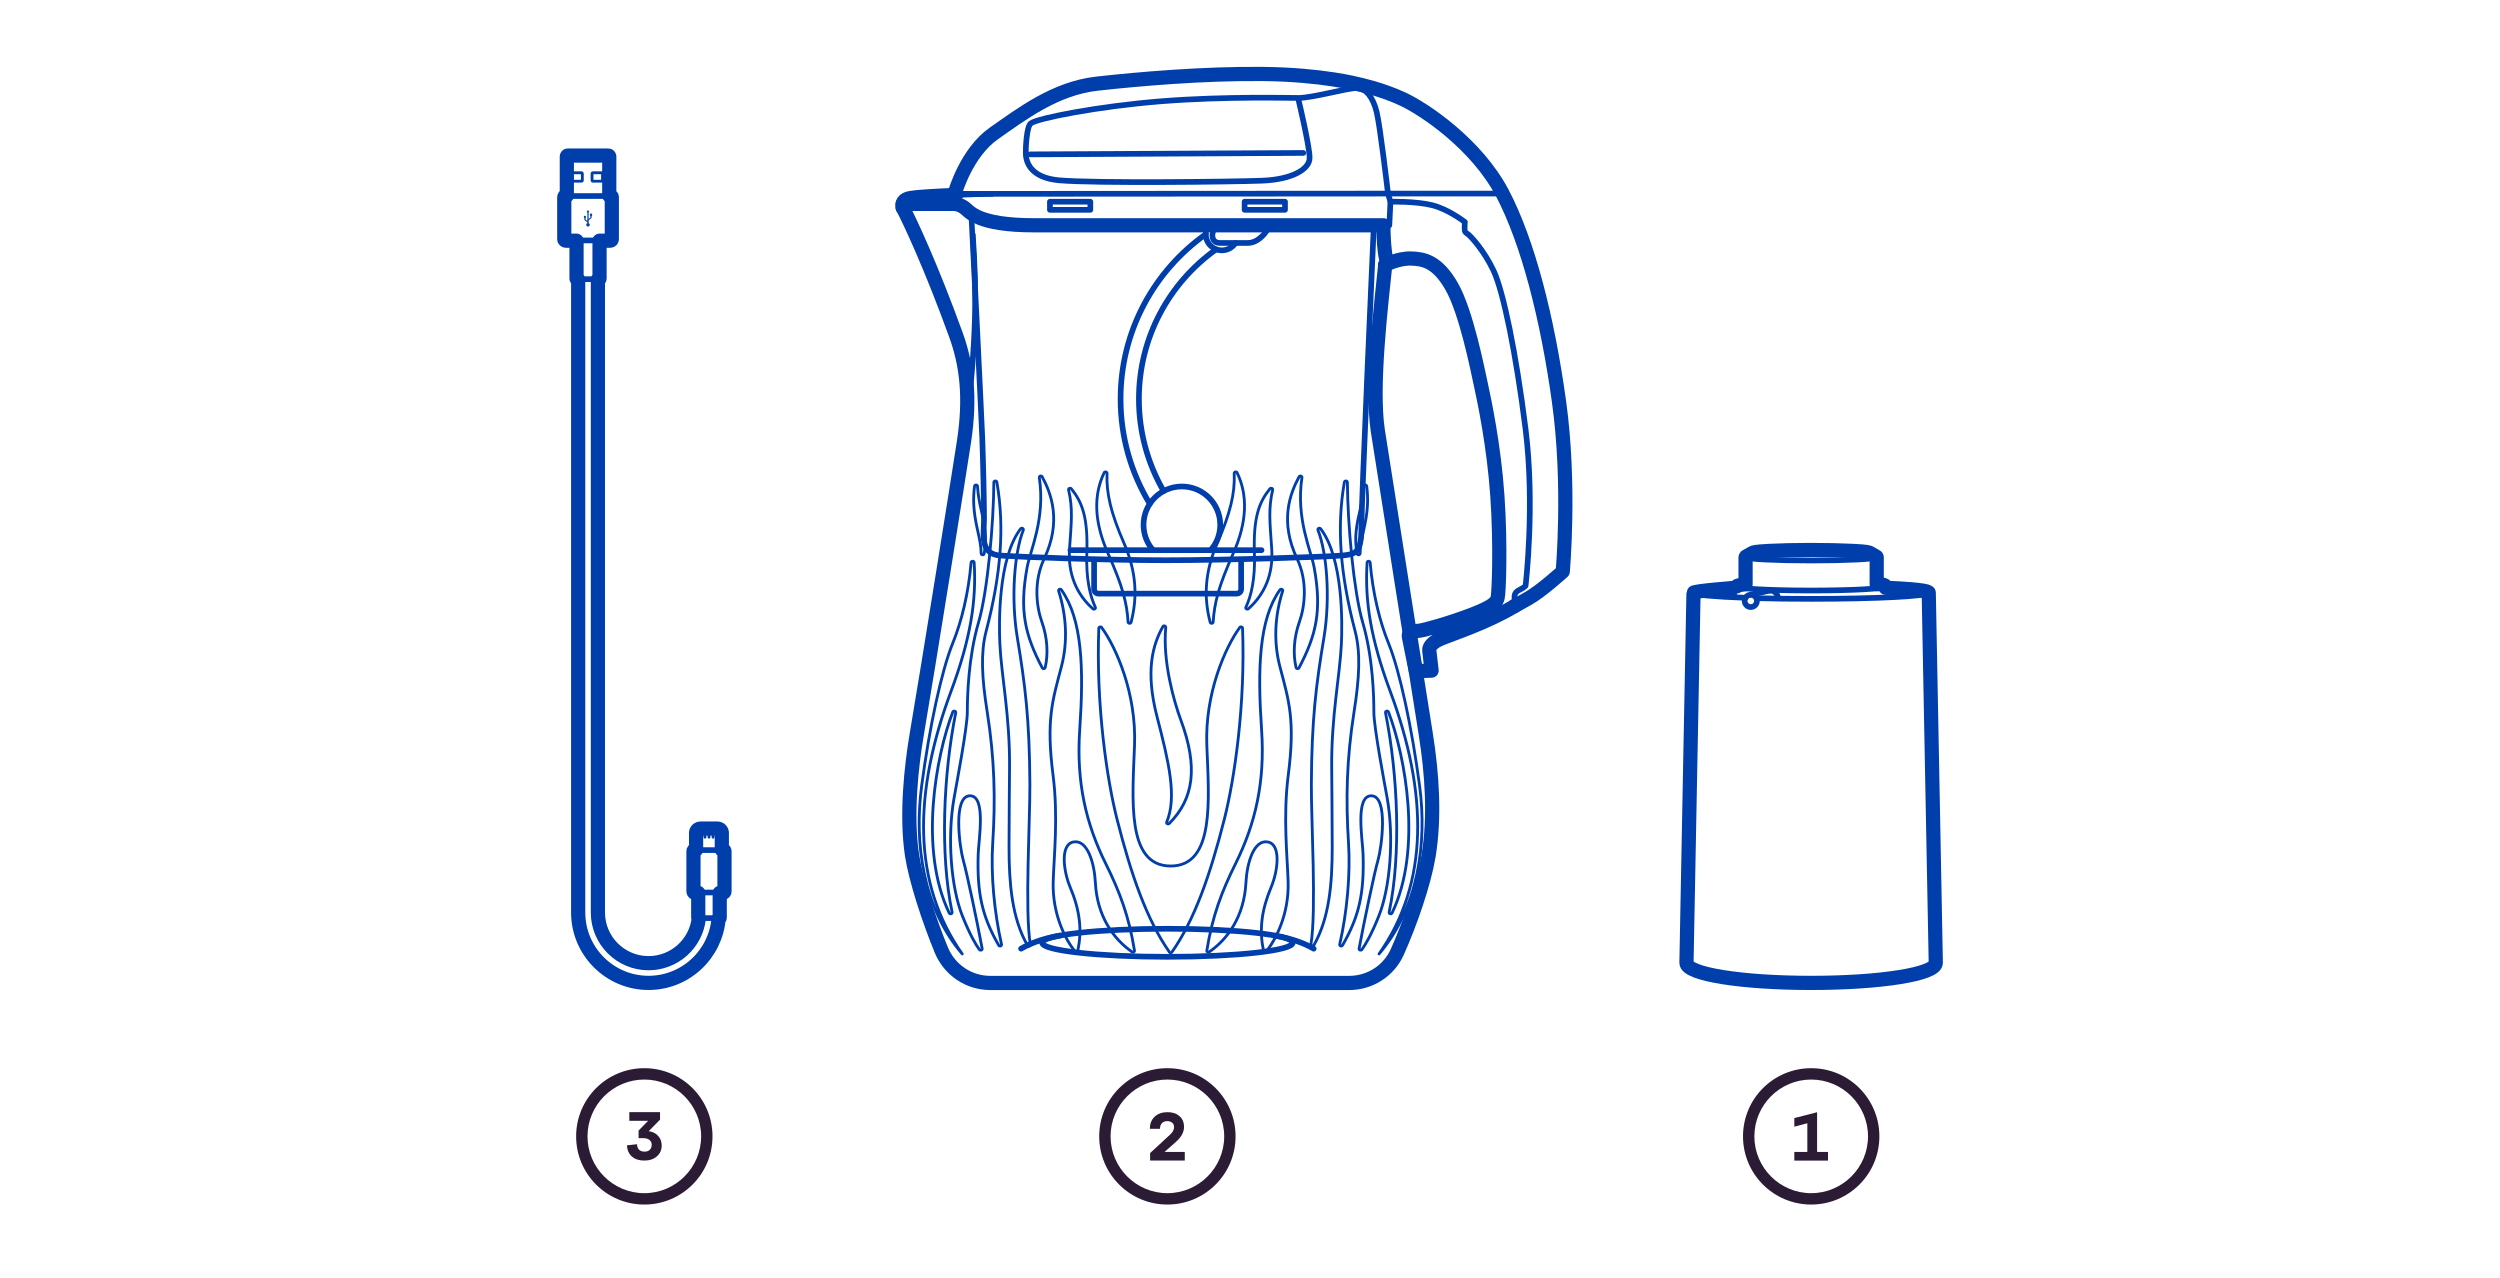 <?xml version="1.0" encoding="UTF-8"?><svg id="Layer_3" xmlns="http://www.w3.org/2000/svg" viewBox="0 0 440 225"><defs><style>.cls-1,.cls-2{fill:#003eab;}.cls-1,.cls-3{stroke-width:.5px;}.cls-1,.cls-3,.cls-4,.cls-5{stroke:#003eab;stroke-linecap:round;stroke-linejoin:round;}.cls-6{fill:#2b1b35;}.cls-6,.cls-2{stroke-width:0px;}.cls-3,.cls-4,.cls-5{fill:none;}.cls-4{stroke-width:2.5px;}</style></defs><path class="cls-5" d="M126.42,161.65c-.53,6.32-5.84,11.3-12.29,11.3-6.8,0-12.33-5.53-12.33-12.33"/><path class="cls-5" d="M105.16,160.62c0,4.94,4.02,8.97,8.97,8.97,4.6,0,8.4-3.48,8.91-7.94"/><path class="cls-5" d="M99.58,34.5h7.81c.13,0,.23.1.23.23v7.36c0,.13-.1.23-.23.23h-7.81c-.13,0-.23-.1-.23-.23v-7.36c0-.13.1-.23.23-.23Z"/><circle class="cls-2" cx="103.49" cy="39.56" r=".27"/><path class="cls-2" d="M103.49,39.86c.17,0,.3-.14.3-.3s-.14-.3-.3-.3-.3.14-.3.3.14.3.3.3ZM103.49,39.33c.13,0,.23.1.23.23s-.1.23-.23.23-.23-.1-.23-.23.1-.23.23-.23Z"/><rect class="cls-2" x="103.43" y="37.27" width=".12" height="2.05"/><path class="cls-2" d="M103.39,39.35h.19v-2.12h-.19v2.12ZM103.51,39.28h-.05v-1.98h.05v1.98Z"/><polygon class="cls-2" points="103.66 37.32 103.49 37.02 103.31 37.32 103.66 37.32"/><path class="cls-2" d="M103.25,37.36h.47l-.24-.41-.24.41ZM103.6,37.29h-.23l.12-.2.12.2Z"/><path class="cls-2" d="M103.54,39.1s-.03,0-.06,0-.04.02-.06,0c-.04-.06-.27-.16-.37-.26-.04-.04-.08-.07-.11-.1-.04-.04-.06-.11-.06-.13v-.46s.03-.06.06-.06.06.03.06.06v.46s.02.05.02.06c.02.02.06.06.1.09.19.17.41.22.41.34Z"/><path class="cls-2" d="M103.53,39.15s.02,0,.03,0c.01,0,.02-.02.02-.04,0-.1-.09-.15-.21-.22-.07-.04-.15-.09-.22-.15-.04-.04-.08-.07-.1-.09,0,0-.01-.03-.01-.04v-.45c0-.05-.04-.09-.09-.09s-.09.04-.09.09v.46s.02.11.07.16c.03.03.06.06.11.1.05.05.13.09.21.14.07.04.15.09.16.11.03.04.05.03.07.03.01,0,.02,0,.04,0,0,0,.02,0,.03,0ZM103.49,39.07s-.02,0-.03,0c-.03-.04-.09-.07-.18-.13-.07-.04-.15-.09-.2-.13-.04-.04-.08-.07-.11-.09-.03-.03-.05-.1-.05-.11v-.46s0-.02.02-.02.02,0,.02.02v.46s.02.07.03.08c.03.03.06.06.1.09.08.07.16.11.23.16.08.05.15.09.17.13,0,0-.01,0-.02,0Z"/><path class="cls-2" d="M104.07,37.79v.46s-.02.1-.06.13c-.03.03-.06.06-.11.1-.11.09-.34.22-.37.28-.01.03-.03.06-.06.06s-.06-.03-.06-.06c0-.12.22-.2.41-.36.04-.04.08-.07.1-.09,0,0,.02-.04.02-.06v-.45s.03-.06.06-.06.06.03.06.06Z"/><path class="cls-2" d="M103.49,38.85c.05,0,.07-.04.09-.07.01-.03.11-.09.18-.14.07-.04.13-.09.18-.13.04-.04.08-.07.11-.1.05-.05.07-.13.07-.16v-.46c0-.05-.04-.09-.09-.09s-.09.04-.09.09v.45s-.01.03-.02.04c-.02.02-.06.05-.1.09-.07.06-.14.1-.2.15-.12.08-.22.15-.22.25,0,.05.04.09.09.09ZM104.02,37.77s.02,0,.02.02v.46s-.02.08-.05.11c-.03.03-.06.06-.1.09-.04.04-.11.08-.18.13-.11.08-.18.12-.2.16-.01.03-.02.04-.02.04-.01,0-.02,0-.02-.02,0-.06.08-.12.19-.19.06-.04.14-.09.21-.15.04-.04.08-.07.1-.09.02-.02.03-.06.03-.08v-.46s.01-.02.02-.02Z"/><path class="cls-2" d="M102.94,38c.09,0,.16.07.16.16s-.07.16-.16.16-.16-.07-.16-.16.07-.16.16-.16Z"/><path class="cls-2" d="M102.94,38.35c.11,0,.19-.09.19-.19s-.09-.19-.19-.19-.19.09-.19.19.09.19.19.19ZM102.94,38.04c.07,0,.12.06.12.12s-.06.12-.12.12-.12-.06-.12-.12.06-.12.12-.12Z"/><rect class="cls-2" x="103.87" y="37.64" width=".32" height=".32" transform="translate(66.22 141.83) rotate(-90)"/><path class="cls-2" d="M103.83,37.99h.38v-.38h-.38v.38ZM104.15,37.92h-.25v-.25h.25v.25Z"/><path class="cls-5" d="M101.51,42.31v6.71c0,.06.06.11.14.11h3.67c.08,0,.14-.05.14-.11v-6.71"/><path class="cls-5" d="M122.57,149.62v-3.02c0-.39.33-.71.74-.71h2.95c.41,0,.74.32.74.71v3.02"/><line class="cls-1" x1="124.07" y1="146.66" x2="124.07" y2="147.35"/><line class="cls-1" x1="124.78" y1="146.66" x2="124.78" y2="147.35"/><line class="cls-1" x1="125.5" y1="146.66" x2="125.5" y2="147.35"/><path class="cls-5" d="M126.61,157.08v4.43s-.06.08-.13.08h-3.41c-.07,0-.13-.04-.13-.08v-4.43"/><path class="cls-5" d="M127.23,157.08h-4.91c-.12,0-.21-.09-.21-.2v-7.06c0-.11.09-.2.21-.2h4.91c.12,0,.21.09.21.2v7.06c0,.11-.09.2-.21.2Z"/><line class="cls-5" x1="101.8" y1="160.62" x2="101.8" y2="49.14"/><line class="cls-5" x1="105.16" y1="49.14" x2="105.16" y2="160.62"/><path class="cls-5" d="M107.16,34.5v-6.94c0-.06-.05-.11-.11-.11h-7.13c-.06,0-.11.05-.11.11v6.94"/><rect class="cls-3" x="104.2" y="30.41" width="1.84" height="1.48" rx=".11" ry=".11"/><rect class="cls-3" x="100.65" y="30.41" width="1.84" height="1.48" rx=".11" ry=".11"/><path class="cls-4" d="M127.23,149.56h-.19v-2.97c0-.42-.35-.76-.79-.76h-2.95c-.44,0-.79.34-.79.76v2.97h-.19c-.15,0-.27.12-.27.26v7.06c0,.14.12.26.27.26h.57v4.37c0,.05.04.1.1.12,0,0,0,0,0,0-.52,4.5-4.32,7.89-8.85,7.89-4.91,0-8.91-4-8.91-8.91V49.19h.1c.11,0,.19-.08.19-.17v-6.66h1.88c.16,0,.28-.13.28-.28v-7.36c0-.16-.13-.28-.28-.28h-.17v-6.89c0-.09-.08-.17-.17-.17h-7.13c-.09,0-.17.08-.17.17v6.89h-.17c-.16,0-.28.13-.28.28v7.36c0,.16.13.28.28.28h1.88v6.66c0,.09.09.17.19.17h.1v111.42c0,6.83,5.56,12.38,12.38,12.38,3.12,0,6.11-1.17,8.4-3.29,2.28-2.11,3.68-4.97,3.94-8.05h0s.01,0,.01,0c.1,0,.18-.06.18-.14v-4.37h.57c.15,0,.27-.12.27-.26v-7.06c0-.14-.12-.26-.27-.26Z"/><path class="cls-5" d="M307.22,105.21c-5.32-.19-9.09-.51-9.09-.87,0-.33,2.93-.63,7.52-.82"/><path class="cls-5" d="M331.88,103.52c4.59.2,7.51.49,7.51.82,0,.59-9.24,1.06-20.63,1.06-3.47,0-6.73-.04-9.6-.12"/><path class="cls-5" d="M308.41,97.42c0-.3,4.64-.53,10.36-.53s10.36.24,10.36.53"/><path class="cls-5" d="M330.24,98.06c0,.33-5.14.59-11.47.59s-11.47-.26-11.47-.59"/><path class="cls-5" d="M340.64,169.47c0,1.91-9.79,3.46-21.87,3.46s-21.87-1.55-21.87-3.46"/><line class="cls-5" x1="298.13" y1="104.34" x2="296.89" y2="169.47"/><line class="cls-5" x1="339.4" y1="104.34" x2="340.64" y2="169.47"/><path class="cls-5" d="M309.22,105.76c0,.59-.48,1.08-1.08,1.08s-1.08-.48-1.08-1.08.48-1.08,1.08-1.08,1.08.48,1.08,1.08Z"/><path class="cls-5" d="M311.52,103.93c.71,0,1.33.53,1.41,1.28"/><line class="cls-5" x1="308.15" y1="104.68" x2="311.52" y2="103.93"/><polyline class="cls-5" points="308.41 97.42 307.29 98.06 307.29 103.46"/><polyline class="cls-5" points="329.12 97.42 330.24 98.06 330.24 103.46"/><path class="cls-5" d="M330.24,102.88c.99.1,1.55.22,1.55.34,0,.39-5.83.71-13.02.71s-13.02-.32-13.02-.71c0-.12.53-.23,1.46-.33"/><line class="cls-5" x1="305.75" y1="103.22" x2="305.75" y2="103.84"/><line class="cls-5" x1="331.78" y1="103.22" x2="331.78" y2="103.84"/><path class="cls-4" d="M339.46,104.34h0c0-.14-.02-.57-7.58-.89h0c-.05,0-.03-.24-.03-.24,0-.09-.1-.4-1.55-.4v-4.74c0-.05-.02-.07-.06-.1s-.78-.45-1.06-.61-.39-.26-3.09-.4c-1.96-.1-4.56-.16-7.33-.16s-5.37.06-7.33.16c-2.7.14-2.85.26-3.09.4-.24.14-1.05.6-1.05.6-.05.03-.06.07-.07.14,0,.1,0,4.71,0,4.71,0,0-1.52.18-1.55.39,0,0-.02.24-.03.24,0,0-7.58.57-7.58.89h0l-1.24,65.13c0,1.98,9.64,3.53,21.94,3.53s21.94-1.55,21.94-3.53l-1.24-65.13Z"/><path class="cls-6" d="M205.46,190c5.51,0,10,4.49,10,10s-4.49,10-10,10-10-4.49-10-10,4.49-10,10-10M205.46,188c-6.63,0-12,5.37-12,12s5.37,12,12,12,12-5.37,12-12-5.37-12-12-12h0Z"/><path class="cls-6" d="M207.04,200.9l-2.08,1.84h3.56v1.52h-6.1v-1.32l3.52-3.25c.46-.43.7-.87.7-1.32,0-.33-.11-.59-.34-.77-.22-.19-.52-.28-.88-.28-.39,0-.7.12-.92.35-.22.24-.34.57-.34,1h-1.78c0-.9.28-1.62.85-2.14.57-.52,1.31-.79,2.23-.79s1.6.23,2.13.7c.53.46.8,1.1.8,1.9,0,.9-.46,1.76-1.37,2.57Z"/><path class="cls-5" d="M158.88,36.55c1.1,2.05,4.99,10.28,9.38,22.43,1.88,5.2,2.58,10.95,1.41,18.69-.77,5.11-6.26,39.49-8.29,51.38-1,5.84-1.93,14.44-.86,21.48.65,4.24,2.94,11.32,5.16,16.69,1.44,3.49,4.82,5.78,8.6,5.78h63.18c3.63,0,6.94-2.1,8.44-5.41,2.37-5.26,4.73-12.21,5.52-16.91,1.14-6.81.64-14.46-.49-21.52-.41-2.54-7.93-50.01-8.44-53.41-1.17-7.74.62-22.29,1.31-29.12"/><path class="cls-4" d="M158.88,36.55c1.1,2.05,4.99,10.28,9.38,22.43,1.88,5.2,2.58,10.95,1.41,18.69-.77,5.11-6.26,39.49-8.29,51.38-1,5.84-1.93,14.44-.86,21.48.65,4.24,2.94,11.32,5.16,16.69,1.44,3.49,4.82,5.78,8.6,5.78h63.18c3.63,0,6.94-2.1,8.44-5.41,2.37-5.26,4.73-12.21,5.52-16.91,1.14-6.81.64-14.46-.49-21.52-.41-2.54-7.93-50.01-8.44-53.41-1.17-7.74.62-22.29,1.31-29.12"/><path class="cls-5" d="M171.21,41.34c.69,10.03.7,18.65-1.24,34.03"/><ellipse class="cls-5" cx="205.47" cy="165.93" rx="22.05" ry="2.47"/><path class="cls-5" d="M179.71,166.97c1.4-.83,3.74-1.79,6.79-2.3"/><path class="cls-5" d="M231.21,166.97c-1.4-.83-3.74-1.79-6.79-2.3"/><path class="cls-5" d="M174.65,34.11c-2.99.04-12.06.35-14.34.73-1.38.23-1.58.91-1.43,1.72"/><path class="cls-3" d="M194.84,83.32c.01-.27-.39-.37-.51-.12-1.87,3.9-1.82,8.58.7,14.25,2.58,5.81,3.31,8.69,3.51,12.02.02.28.46.33.53.05,1.14-4.39.97-8.85-1.27-13.98-2.24-5.13-3.12-8.72-2.96-12.22Z"/><path class="cls-3" d="M188.07,86.23c-.06-.26.3-.42.48-.21,1.87,2.31,2.96,4.94,2.73,11.43-.15,4.27.53,7.37,1.5,9.42.12.25-.23.46-.44.27-2.85-2.54-4.41-6.08-4.1-10.57.32-4.67.61-6.99-.17-10.35Z"/><path class="cls-3" d="M182.92,84.06c-.04-.28.36-.41.5-.15,1.63,3,3.45,7.91.34,14.46-1.83,3.87-1.41,8.23-.38,11.13.94,2.66,1.15,5.54.57,7.99-.06.23-.4.27-.51.06-3.02-5.75-4.07-10.01-2.67-17.68.54-2.97,3.24-8.55,2.15-15.8Z"/><path class="cls-3" d="M186.32,104.02c-.09-.28.31-.45.48-.21,3.69,5.19,3.97,13.83,3.23,24.66-.63,9.19,1.12,16.55,4.56,23.49,2.52,5.08,4.1,9.3,5.08,15.34.04.22-.23.38-.42.24-3.31-2.28-6.15-6.32-6.46-12.14-.19-3.65-1.42-7.54-3.75-7.23-2.55.33-1.84,5.23-.72,7.9,1.79,4.25,2.12,7.66,1.37,11.29-.04.21-.34.28-.47.11-1.69-2.07-4.02-6.57-3.86-12.23.12-4.33.92-11.47-.02-18.79-1.25-9.77-.1-13.14,1.47-19.13,1.13-4.31.91-8.93-.49-13.31Z"/><path class="cls-3" d="M179.63,93.07c.18-.24.58-.04.47.23-1.6,4.04-2.18,12.07-1.07,18.81,1.41,8.51,2.16,14.41,2.23,25.88.04,6.29-.92,22.37.08,28.24.05.28-.36.4-.51.15-2.73-4.79-3.24-10.84-3.24-17.3,0-3.66.08-12.89.09-13.85.09-9.11-1.43-16.26-1.7-21.83-.18-3.66-.33-15.14,3.65-20.34Z"/><path class="cls-3" d="M167.69,125.31c-2.92,7.59-6.04,24.16-.63,35.38.13.27.57.14.51-.15-2.14-10.11-1.55-24.15.64-35.1.06-.3-.41-.41-.52-.13Z"/><path class="cls-3" d="M205.16,110.42c.03-.27-.37-.38-.5-.13-1.77,3.2-3.11,7.77-1.04,15.78,2.09,8.07,3.56,14.19,1.72,18.61-.11.26.24.46.45.25,4.33-4.35,5.1-9.93,2.04-18.19-1.28-3.46-3.21-10.41-2.66-16.32Z"/><path class="cls-3" d="M170.92,99.01c.03-.31.51-.31.53,0,.42,6.7-.62,13.39-4.06,22.64-6.66,17.9-6.86,33.74,1.96,46.24-6.88-8.07-8.49-19.44-7.14-29.58,1.34-10.15,3.49-20.23,5.45-25.05,1.61-3.94,2.81-8.99,3.25-14.24Z"/><path class="cls-3" d="M172.05,85.59c-.02-.3-.49-.32-.53-.02-.28,2.18-.24,4.36.53,7.73.41,1.79.62,2.88.63,4.1,0,.3.47.35.53.05.55-2.79.07-5.19-.52-7.7-.31-1.31-.55-2.66-.65-4.15Z"/><path class="cls-3" d="M172.38,167.13c.16.22.53.08.48-.18-.86-4.66-2.73-13.5-3.32-15.52-.63-2.16-1.9-11.37,1.18-11.37,2.88,0,1.52,7.7,1.44,10.29-.21,6.84.66,10.87,3.61,16.02.15.26.56.12.5-.16-1.27-5.57-1.91-12.26-1.55-17.85.49-7.61.35-14.67-.98-23.12-.94-5.95-1.17-10.35-.18-14.14,2.62-10.03,3.27-18.28,1.89-26.24-.05-.3-.53-.27-.53.03-.05,7.32-1.09,19.15-2.69,24.63-1.84,6.28-1.98,13.22-1.98,15.84s-1.92,12.78-2.32,15.01c-1.27,7.05-.53,15.88,1.45,20.83,1.34,3.35,2.37,5.08,2.99,5.93Z"/><path class="cls-3" d="M217.22,83.32c-.01-.27.39-.37.51-.12,1.87,3.9,1.82,8.58-.7,14.25-2.58,5.81-3.31,8.69-3.51,12.02-.02.28-.46.33-.53.05-1.14-4.39-.97-8.85,1.27-13.98,2.24-5.13,3.12-8.72,2.96-12.22Z"/><path class="cls-3" d="M223.99,86.23c.06-.26-.3-.42-.48-.21-1.87,2.31-2.96,4.94-2.73,11.43.15,4.27-.53,7.37-1.5,9.42-.12.25.23.46.44.27,2.85-2.54,4.41-6.08,4.1-10.57-.32-4.67-.61-6.99.17-10.35Z"/><path class="cls-3" d="M229.14,84.06c.04-.28-.36-.41-.5-.15-1.63,3-3.45,7.91-.34,14.46,1.83,3.87,1.41,8.23.38,11.13-.94,2.66-1.15,5.54-.57,7.99.06.23.4.27.51.06,3.02-5.75,4.07-10.01,2.67-17.68-.54-2.97-3.24-8.55-2.15-15.8Z"/><path class="cls-3" d="M225.75,104.02c.09-.28-.31-.45-.48-.21-3.69,5.19-3.97,13.83-3.23,24.66.63,9.19-1.12,16.55-4.56,23.49-2.52,5.08-4.1,9.3-5.08,15.34-.04.22.23.38.42.24,3.31-2.28,6.15-6.32,6.46-12.14.19-3.65,1.42-7.54,3.75-7.23,2.55.33,1.84,5.23.72,7.9-1.79,4.25-2.12,7.66-1.37,11.29.04.21.34.28.47.11,1.69-2.07,4.02-6.57,3.86-12.23-.12-4.33-.92-11.47.02-18.79,1.26-9.77.1-13.14-1.47-19.13-1.13-4.31-.91-8.93.49-13.31Z"/><path class="cls-3" d="M232.43,93.07c-.18-.24-.58-.04-.47.23,1.6,4.04,2.18,12.07,1.07,18.81-1.41,8.51-2.16,14.41-2.23,25.88-.04,6.29.92,22.37-.08,28.24-.05.28.36.4.51.15,2.73-4.79,3.24-10.84,3.24-17.3,0-3.66-.08-12.89-.09-13.85-.09-9.11,1.43-16.26,1.7-21.83.18-3.66.33-15.14-3.65-20.34Z"/><path class="cls-3" d="M205.8,167.57c.11.15.35.15.46,0,3.99-5.71,6.71-13.5,9.22-23.38,1.8-7.06,3.72-20.23,3.21-33.62,0-.24-.35-.33-.49-.14-2.59,3.55-6.14,11.68-5.8,20.69.36,9.56,1.47,21.3-6.36,21.3s-6.72-11.73-6.36-21.3c.34-9.02-3.21-17.15-5.8-20.69-.14-.2-.48-.1-.49.14-.51,13.39,1.41,26.55,3.21,33.62,2.51,9.88,5.23,17.67,9.22,23.38Z"/><path class="cls-3" d="M244.37,125.31c2.92,7.59,6.04,24.16.63,35.38-.13.27-.57.14-.51-.15,2.14-10.11,1.55-24.15-.64-35.1-.06-.3.41-.41.52-.13Z"/><path class="cls-3" d="M241.14,99.01c-.03-.31-.51-.31-.53,0-.42,6.7.62,13.39,4.06,22.64,6.66,17.9,6.86,33.74-1.96,46.24,6.88-8.07,8.49-19.44,7.14-29.58-1.34-10.15-3.49-20.23-5.45-25.05-1.61-3.94-2.81-8.99-3.25-14.24Z"/><path class="cls-3" d="M240.01,85.59c.02-.3.49-.32.53-.02.28,2.18.24,4.36-.53,7.73-.41,1.79-.62,2.88-.63,4.1,0,.3-.47.35-.53.05-.55-2.79-.07-5.19.52-7.7.31-1.31.55-2.66.65-4.15Z"/><path class="cls-3" d="M239.68,167.13c-.16.22-.53.08-.48-.18.86-4.66,2.73-13.5,3.32-15.52.63-2.16,1.9-11.37-1.18-11.37-2.88,0-1.52,7.7-1.44,10.29.21,6.84-.66,10.87-3.61,16.02-.15.26-.56.12-.5-.16,1.27-5.57,1.91-12.26,1.55-17.85-.49-7.61-.35-14.67.98-23.12.94-5.95,1.17-10.35.18-14.14-2.62-10.03-3.27-18.28-1.89-26.24.05-.3.53-.27.53.03.05,7.32,1.09,19.15,2.69,24.63,1.84,6.28,1.97,13.22,1.97,15.84s1.92,12.78,2.33,15.01c1.27,7.05.53,15.88-1.45,20.83-1.34,3.35-2.37,5.08-2.99,5.93Z"/><path class="cls-5" d="M168.14,33.73s1.98-6.92,6.82-10.29c4.84-3.37,10.74-7.91,18.13-8.73s18.75-1.81,29.18-1.7c10.43.1,16.81,1.81,16.81,1.81,0,0,4.06.85,7.84,2.62,3.78,1.77,12.95,7.91,17.49,16.53,4.53,8.62,7.93,21.99,9.97,36.66,2.05,14.67.66,29.96.66,29.96,0,0-3.78,3.43-6.03,4.7-2.25,1.28-2.45,1.38-2.45,1.38v-1.64s-.1-.75.82-1.19,1.12-.75,1.12-.75c0,0,1.69-14.06,0-27.56-1.69-13.5-3.94-24.29-5.62-27.87-1.69-3.58-3.99-6.03-4.45-6.39s-.66-.31-.66-1.12c0-.82.05-1.07.05-1.07,0,0-2.86-2.25-5.78-2.97s-7.31-.61-7.31-.61l-.46-1.43-75.88.05-.24-.39Z"/><path class="cls-5" d="M167.99,35.89s.82,0,1.75.67,2.23,3.09,12.3,3.09c10.07,0,62.48,0,62.48,0l.2-4.14"/><rect class="cls-5" x="219.05" y="35.51" width="7.11" height="1.43" transform="translate(445.21 72.44) rotate(-180)"/><rect class="cls-5" x="184.79" y="35.51" width="7.11" height="1.43" transform="translate(376.69 72.44) rotate(-180)"/><path class="cls-5" d="M266.55,106.68c-4.96,2.99-11.04,4.91-13.11,5.8s-1.89,1.97-1.89,1.97l.41,3.58-2.76.1s-1.1-5.22-1.24-6.1,1.02-.95,1.81-1.02,5.09-1.23,9.29-2.83c4.19-1.6,4.33-2.32,4.53-2.98s.56-9.05-.05-17.9c-.61-8.85-2.27-16.69-2.88-19.48-.61-2.8-2.59-12.89-5.15-17.38-2.56-4.5-5.01-4.89-7.23-4.94s-4.69,1.16-4.69,1.16"/><line class="cls-5" x1="264.55" y1="34.07" x2="244.3" y2="34.07"/><path class="cls-5" d="M170.94,37.6c.05.15,1.79,35.54,1.94,39.53.15,3.99.31,11.35.31,14.11,0,2.76-.87,6.29,2.91,6.54,3.78.26,18.25.82,29.09.82,10.84,0,28.53-.61,30.88-.82s3.53-.31,3.53-4.76c0-4.28,2.03-49.74,2.19-53.27"/><path class="cls-5" d="M218.44,98.55v5.14c0,.44-.35.79-.79.79h-24.3c-.44,0-.79-.35-.79-.79v-5.19"/><path class="cls-5" d="M223.57,39.61s-1.53,3.15-3.95,3.15h-2.52c-1,0-1.76,0-2.42,0-1.12,0-1.31-.92-1.31-1.31,0-.39.2-1.69,1.5-1.82"/><path class="cls-5" d="M212.7,39.62c-.31.45-.49,1-.49,1.59,0,1.57,1.27,2.85,2.85,2.85,1,0,1.88-.52,2.39-1.3"/><path class="cls-5" d="M213.09,96.81c1.04-1.19,1.67-2.74,1.67-4.44,0-3.73-3.02-6.75-6.75-6.75-3.73,0-6.75,3.02-6.75,6.75,0,1.7.63,3.25,1.66,4.44"/><line class="cls-5" x1="222.03" y1="96.83" x2="188.39" y2="96.83"/><path class="cls-5" d="M212.22,41.22c-9.08,6.44-15,17.03-15,29.01,0,6.75,1.88,13.05,5.14,18.43"/><path class="cls-5" d="M214.01,43.91c-8.21,5.86-13.56,15.46-13.56,26.31,0,5.91,1.59,11.44,4.35,16.21"/><path class="cls-5" d="M244.26,33.84s-1.36-11.73-1.98-14.18-1.81-4.16-3.51-4.16-7.6,1.7-10.19,1.74c-1.31.02-12.92-.32-24.2.58-11.04.88-21.75,2.98-22.96,3.89-.75.56-.91,4.39-.88,5.35.08,2.22,1.61,4.29,5.84,4.67,6.07.55,30.47.27,35.72.07,5.25-.2,8.39-1.98,8.39-4.02,0-2.05-1.91-10.02-1.91-10.02"/><line class="cls-5" x1="229.38" y1="26.92" x2="181.32" y2="27.17"/><line class="cls-5" x1="167.99" y1="35.89" x2="158.88" y2="35.89"/><path class="cls-5" d="M243.47,39.65c0,2.54-.14,5.95.3,6.98"/><path class="cls-4" d="M168.38,34.13l-.24-.39s1.98-6.92,6.82-10.29c4.84-3.37,10.74-7.91,18.13-8.73s18.75-1.81,29.18-1.7c10.43.1,16.81,1.81,16.81,1.81,0,0,4.06.85,7.84,2.62,3.78,1.77,12.95,7.91,17.49,16.53,4.53,8.62,7.93,21.99,9.97,36.66,2.05,14.67.66,29.96.66,29.96,0,0-3.78,3.43-6.03,4.7-2.25,1.28-2.45,1.38-2.45,1.38"/><path class="cls-4" d="M167.99,35.89s.82,0,1.75.67,2.23,3.09,12.3,3.09c10.07,0,61.44,0,61.44,0,0,3.12.34,6.42.83,6.73"/><path class="cls-4" d="M266.55,106.68c-4.96,2.99-11.04,4.91-13.11,5.8s-1.89,1.97-1.89,1.97l.41,3.58-2.76.1s-1.1-5.22-1.24-6.1,1.02-.95,1.81-1.02,5.09-1.23,9.29-2.83c4.19-1.6,4.33-2.32,4.53-2.98s.56-9.05-.05-17.9c-.61-8.85-2.27-16.69-2.88-19.48-.61-2.8-2.59-12.89-5.15-17.38-2.56-4.5-5.01-4.89-7.23-4.94s-4.51,1.13-4.51,1.13"/><path class="cls-4" d="M168.13,34.31c-3.23.13-6.57.32-7.83.53-1.38.23-1.58.91-1.43,1.72"/><line class="cls-4" x1="167.99" y1="35.89" x2="158.88" y2="35.89"/><path class="cls-6" d="M318.77,190c5.51,0,10,4.49,10,10s-4.49,10-10,10-10-4.49-10-10,4.49-10,10-10M318.77,188c-6.63,0-12,5.37-12,12s5.37,12,12,12,12-5.37,12-12-5.37-12-12-12h0Z"/><path class="cls-6" d="M319.81,195.74v7h1.92v1.52h-5.93v-1.52h2.29v-5.05l-2.29.6v-1.51l4.01-1.03Z"/><path class="cls-6" d="M113.4,190c5.51,0,10,4.49,10,10s-4.49,10-10,10-10-4.49-10-10,4.49-10,10-10M113.4,188c-6.63,0-12,5.37-12,12s5.37,12,12,12,12-5.37,12-12-5.37-12-12-12h0Z"/><path class="cls-6" d="M116.16,197.06l-1.99,2.03c.66.08,1.21.35,1.64.8.43.45.65,1.03.65,1.73,0,.77-.28,1.4-.85,1.9-.57.5-1.3.74-2.21.74s-1.63-.23-2.17-.7-.84-1.12-.89-1.98l1.78-.2c0,.42.13.75.36.97.23.22.54.34.94.34s.71-.11.94-.32c.22-.22.34-.51.34-.88s-.13-.65-.4-.86c-.26-.21-.64-.32-1.14-.32h-.77v-1.33l1.68-1.72h-3.31v-1.52h5.41v1.32Z"/></svg>
